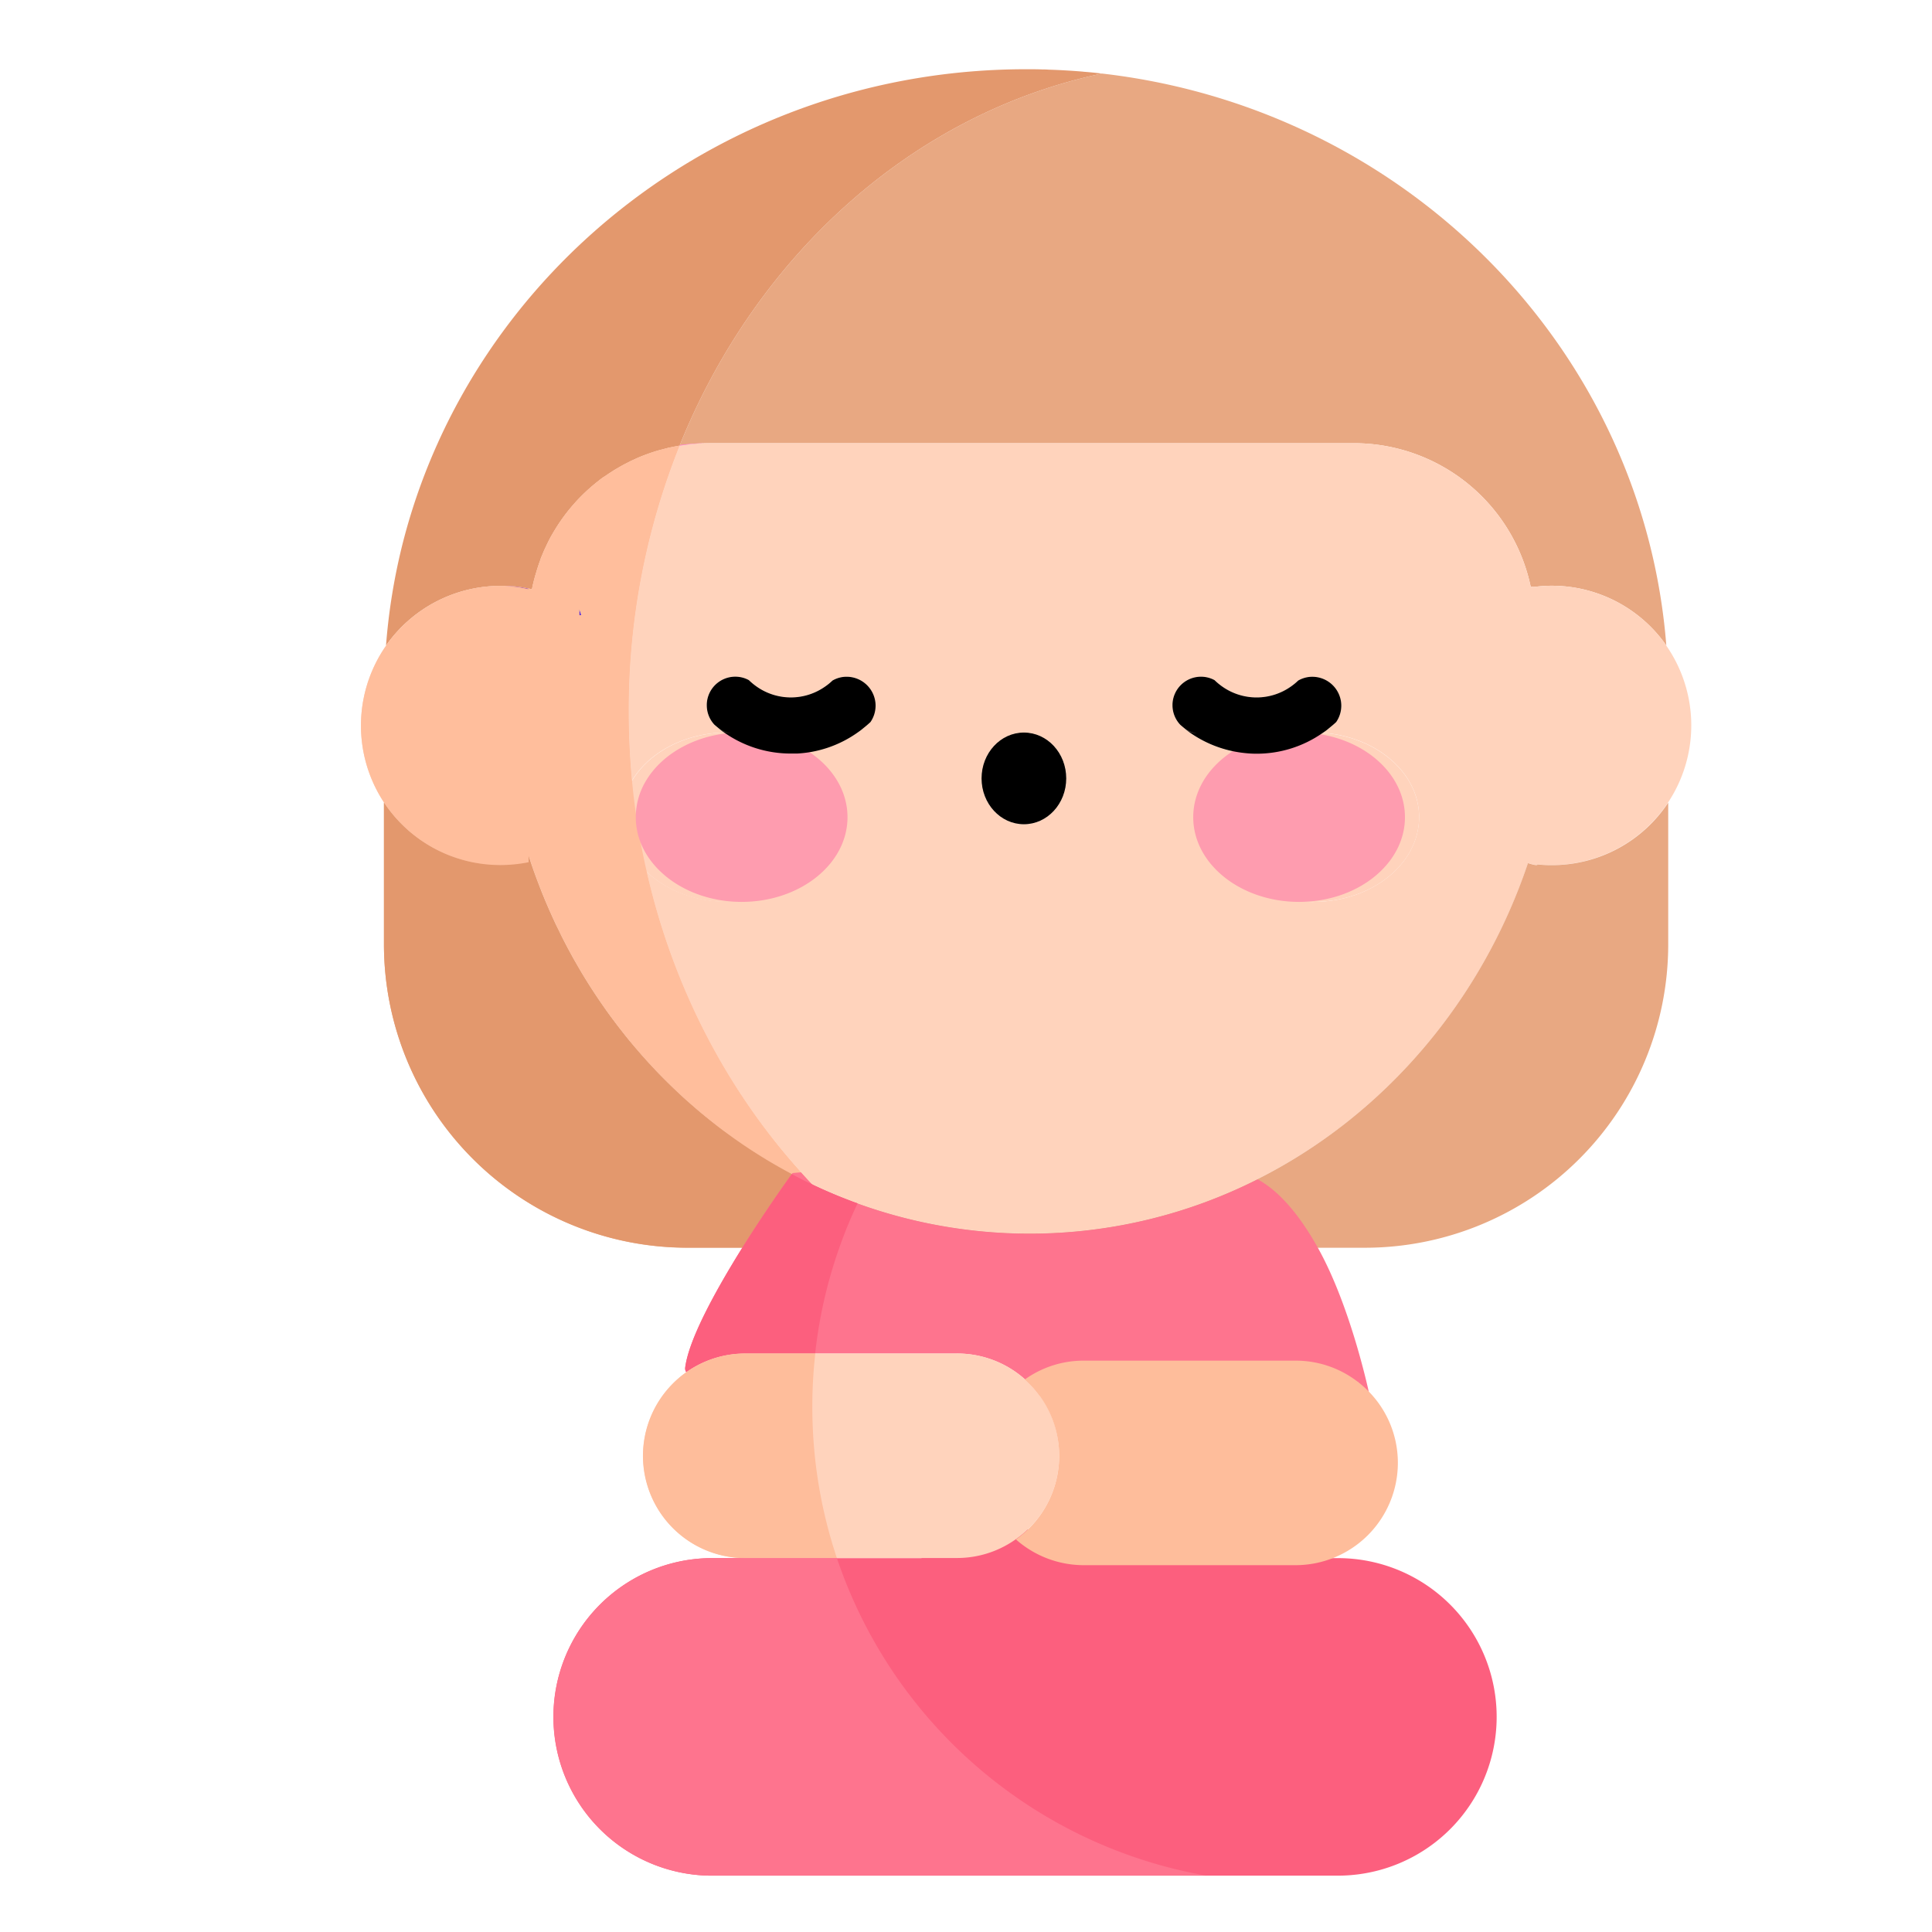 <svg id="Capa_1" data-name="Capa 1" xmlns="http://www.w3.org/2000/svg" viewBox="0 0 600 600"><defs><style>.cls-1{fill:#fc5f7e;}.cls-2{fill:#e8a882;}.cls-3{fill:#ffd3bc;}.cls-4,.cls-5{fill:red;}.cls-4{opacity:0.16;}.cls-5{opacity:0.33;}.cls-6,.cls-7{fill:blue;}.cls-6{opacity:0.39;}.cls-7{opacity:0.43;}.cls-8{fill:#e3986d;}.cls-9{fill:#ffbe9c;}.cls-10{fill:#f0f;opacity:0.36;}.cls-11{fill:#fe9caf;}.cls-12{fill:#fe748e;}.cls-13{fill:#febd9b;}</style></defs><path class="cls-1" d="M464.8,533.19a49.3,49.3,0,0,1-49.3,49.31h-195a49.31,49.31,0,0,1,0-98.61h65.62l29.71-11,18,11H415.5A49.28,49.28,0,0,1,464.8,533.19Z"/><path class="cls-2" d="M517.49,200.45A43.38,43.38,0,0,0,482,181.91h0a38.86,38.86,0,0,0-5.54.37s0-.08,0-.13l-1.07.13a56.12,56.12,0,0,0-54.92-44.64H219.15c-1.43,0-2.85.05-4.25.18-.53,0-1,.07-1.56.13-.74.07-1.49.15-2.21.26C235,79.13,283.6,35.22,342.24,22.84h0C425,32.33,492.2,91.06,512.07,168A188.59,188.59,0,0,1,517.49,200.45Z"/><path class="cls-2" d="M211.13,138.21v0c-.44,0-.88.11-1.32.19Z"/><path class="cls-3" d="M263,210.18a8.72,8.72,0,0,0-4.42,1.18,18,18,0,0,1-2.35,1.91,18.45,18.45,0,0,1-21,.11,19.42,19.42,0,0,1-2.63-2.15,8.74,8.74,0,0,0-4.21-1.07,8.85,8.85,0,0,0-8.85,8.54V219a8.83,8.83,0,0,0,2.41,6.07c.55.48,1.14,1,1.71,1.43a9.63,9.63,0,0,0,2.19,1h-.09a8.67,8.67,0,0,1-2.15-1c.44.35.9.68,1.36,1-12.64.31-23.49,6.32-28.66,14.93-.66-7.06-1-14.25-1-21.52a220.75,220.75,0,0,1,15.8-82.51h0c-.66.11-1.32.24-2,.37a.65.65,0,0,0-.2.05c-.7.13-1.38.28-2.06.46l-2,.52c-1.43.4-2.83.86-4.21,1.38s-2.65,1.06-3.92,1.65c-.44.2-.86.39-1.28.61-1.24.62-2.47,1.27-3.68,2l-1.44.87-1.23.79c-.5.35-1,.7-1.49,1s-1.14.81-1.69,1.25A56.34,56.34,0,0,0,172.05,165c-.37.63-.74,1.25-1.09,1.88a.38.38,0,0,1-.09.18c-.37.7-.74,1.42-1.07,2.14s-.7,1.43-1,2.17-.61,1.45-.9,2.17c0,0,0,.09,0,.13-.29.73-.55,1.47-.79,2.22s-.4,1.23-.57,1.84A51.09,51.09,0,0,0,165.2,183c-.36-.09-.71-.15-1.06-.22,0,.07,0,.15,0,.22a42.07,42.07,0,0,0-7.65-1.05v0c-.35,0-.7,0-1,0a43.39,43.39,0,0,0,0,86.78,44.44,44.44,0,0,0,8.77-.88v-1.92c.19.59.39,1.2.59,1.79q.78,2.37,1.64,4.67c.59,1.64,1.23,3.29,1.89,4.89.54,1.38,1.11,2.74,1.7,4.1,1.43,3.37,3,6.66,4.61,9.9.61,1.16,1.2,2.34,1.84,3.51.37.72.76,1.42,1.16,2.12s.77,1.43,1.18,2.13.79,1.4,1.21,2.08.83,1.4,1.25,2.1c.85,1.38,1.71,2.74,2.58,4.1q2.6,4.05,5.44,7.91c.61.86,1.25,1.71,1.9,2.57a169.26,169.26,0,0,0,29.61,30.41c.92.73,1.84,1.45,2.78,2.15s2,1.53,3,2.28c1.25.9,2.5,1.77,3.77,2.65,2.32,1.6,4.67,3.11,7.08,4.58,1.2.72,2.41,1.45,3.61,2.13s2.46,1.4,3.68,2.06c.38.22.77.44,1.14.61s.86.46,1.3.68l1.29.66c1,.48,1.93,1,2.89,1.42l.9.44c-1.18-1.25-2.37-2.52-3.51-3.79-22.87-25.29-39.73-57.35-47.9-93.27,6,5.7,15,9.32,25.09,9.32,18.15,0,32.87-11.77,32.87-26.3,0-7.89-4.34-15-11.22-19.77a35.73,35.73,0,0,0,19-6.68q.61-.43,1.2-.9c.51-.39,1-.79,1.47-1.21s.75-.65,1.12-1a9,9,0,0,0-7.39-14Zm-83-19.07v-1.92c.2.59.4,1.2.59,1.79ZM318,227.49c-7.25,0-13.15,6.38-13.15,14.25S310.73,256,318,256s13.15-6.38,13.15-14.24S325.23,227.49,318,227.49Zm92.81.11a2.94,2.94,0,0,0,.39-.26c.42-.29.81-.59,1.21-.9s1-.79,1.46-1.21.75-.65,1.12-1a9,9,0,0,0-7.38-14,8.75,8.75,0,0,0-4.43,1.18,17.89,17.89,0,0,1-2.34,1.91,18.47,18.47,0,0,1-21,.11,19.42,19.42,0,0,1-2.63-2.15,8.74,8.74,0,0,0-4.21-1.07,8.85,8.85,0,0,0-8.85,8.54V219a8.83,8.83,0,0,0,2.41,6.07c.55.48,1.14,1,1.71,1.43a9.53,9.53,0,0,0,3.46,1.27,8.35,8.35,0,0,1-3.5-1.25,36,36,0,0,0,18.19,7.32c-7,4.82-11.44,12-11.44,19.94,0,14.53,14.72,26.3,32.87,26.3s32.87-11.77,32.87-26.3C440.7,240.07,427.55,228.81,410.79,227.6Z"/><path class="cls-3" d="M517.49,200.45A43.38,43.38,0,0,0,482,181.91h0a38.86,38.86,0,0,0-5.54.37s0-.08,0-.13l-1.07.13a56.12,56.12,0,0,0-54.92-44.64H220.24c-.85,0-1.68,0-2.54.07-.7,0-1.4.07-2.1.13s-1.54.13-2.28.24-1.45.2-2.17.31a.15.15,0,0,1-.09,0,220.75,220.75,0,0,0-15.8,82.51c0,7.27.35,14.46,1,21.52,5.17-8.61,16-14.62,28.66-14.93-.46-.3-.92-.63-1.36-1a8.67,8.67,0,0,0,2.15,1h.09a9.63,9.63,0,0,1-2.19-1c-.57-.46-1.16-.95-1.71-1.43A8.83,8.83,0,0,1,219.5,219v-.31a8.85,8.85,0,0,1,8.85-8.54,8.74,8.74,0,0,1,4.21,1.07,19.42,19.42,0,0,0,2.63,2.15,18.45,18.45,0,0,0,21-.11,18,18,0,0,0,2.35-1.91,8.72,8.72,0,0,1,4.42-1.18,9,9,0,0,1,7.39,14c-.37.35-.75.68-1.12,1s-1,.82-1.47,1.21-.79.61-1.2.9a35.73,35.73,0,0,1-19,6.68c6.88,4.8,11.22,11.88,11.22,19.77,0,14.53-14.72,26.3-32.87,26.3-10.06,0-19.06-3.62-25.09-9.32,8.17,35.92,25,68,47.9,93.27,1.14,1.27,2.33,2.54,3.51,3.79,2.37,1.14,4.78,2.21,7.21,3.22.81.33,1.6.66,2.41,1,1.47.59,3,1.13,4.45,1.68.55.22,1.12.42,1.69.62a157.07,157.07,0,0,0,122.56-8.11c39-19.61,69.43-54.92,84-98.15,3.33,1.07,2.92.41,2.92.41a42.12,42.12,0,0,0,4.38.22,43.39,43.39,0,0,0,35.57-68.24ZM318,256c-7.25,0-13.15-6.38-13.15-14.24s5.9-14.25,13.15-14.25,13.15,6.38,13.15,14.25S325.23,256,318,256Zm89.85,24.11c-18.15,0-32.87-11.77-32.87-26.3,0-8,4.42-15.12,11.44-19.94a36,36,0,0,1-18.19-7.32,8.35,8.35,0,0,0,3.5,1.25,9.53,9.53,0,0,1-3.46-1.27c-.57-.46-1.16-.95-1.71-1.43a8.83,8.83,0,0,1-2.41-6.07v-.31a8.85,8.85,0,0,1,8.85-8.54,8.74,8.74,0,0,1,4.21,1.07,19.42,19.42,0,0,0,2.63,2.15,18.47,18.47,0,0,0,21-.11,17.89,17.89,0,0,0,2.34-1.91,8.75,8.75,0,0,1,4.43-1.18,9,9,0,0,1,7.38,14c-.37.35-.74.68-1.12,1s-1,.82-1.46,1.21-.79.61-1.21.9a2.94,2.94,0,0,1-.39.26c16.76,1.21,29.91,12.47,29.91,26.19C440.7,268.32,426,280.09,407.83,280.09Z"/><path class="cls-4" d="M220.24,137.64c-.85,0-1.68,0-2.54.07-.7,0-1.4.07-2.1.13s-1.54.13-2.28.24-1.45.18-2.17.31a.15.15,0,0,1-.09,0c0-.06.05-.11.07-.17v0c.72-.11,1.47-.19,2.21-.26.53-.06,1-.11,1.56-.13,1.4-.13,2.82-.18,4.25-.18Z"/><path class="cls-2" d="M518.08,249.27v44a94.23,94.23,0,0,1-94.23,94.23H213.47a94.23,94.23,0,0,1-94.23-94.23v-44a43.3,43.3,0,0,0,36.16,19.42,44.44,44.44,0,0,0,8.77-.88v-1.92c.19.59.39,1.2.59,1.79q.78,2.37,1.64,4.67c.57,1.53,1.14,3,1.75,4.56,0,.06,0,.13.07.17q.85,2.15,1.77,4.26c.46,1.09.95,2.19,1.43,3.26s1,2.26,1.58,3.35,1,2,1.44,3c.66,1.27,1.32,2.55,2,3.82.76,1.42,1.53,2.85,2.34,4.25s1.62,2.78,2.43,4.16c0,0,0,0,0,0,.85,1.38,1.71,2.74,2.58,4.1s1.65,2.54,2.52,3.79c1.56,2.28,3.16,4.52,4.82,6.69.6.83,1.23,1.64,1.89,2.45.33.44.68.88,1,1.32.55.7,1.12,1.4,1.69,2.08.85,1,1.68,2,2.56,3,1,1.18,2,2.32,3.07,3.46s2.12,2.32,3.22,3.44c2,2,4,4,6.11,6,1,.94,2,1.86,3.05,2.76s2.06,1.82,3.11,2.72a.87.87,0,0,1,.2.15c.9.77,1.79,1.51,2.72,2.23l.89.73c1,.76,1.89,1.51,2.85,2.21s2.06,1.58,3.11,2.32l1.25.9q1.22.88,2.46,1.71c2.32,1.6,4.67,3.11,7.08,4.58,1.18.75,2.38,1.45,3.61,2.13s2.43,1.4,3.68,2.06c.38.22.77.44,1.14.61.86.46,1.71.92,2.59,1.34,1.2.63,2.43,1.25,3.68,1.79l.11.07a157,157,0,0,0,138.32-1.62c39-19.61,69.43-54.92,84-98.15,3.33,1.07,2.92.41,2.92.41a42.12,42.12,0,0,0,4.38.22A43.3,43.3,0,0,0,518.08,249.27Z"/><path class="cls-5" d="M164.14,182.81c0,.07,0,.15,0,.22a42.07,42.07,0,0,0-7.65-1.05v0c.37,0,.72,0,1.1,0A38,38,0,0,1,164.14,182.81Z"/><path class="cls-6" d="M164.14,182.81c0,.07,0,.15,0,.22a42.07,42.07,0,0,0-7.65-1.05v0c.37,0,.72,0,1.1,0A38,38,0,0,1,164.14,182.81Z"/><path class="cls-6" d="M180.51,191l-.59.13v-1.92C180.12,189.78,180.32,190.39,180.51,191Z"/><path class="cls-6" d="M180.51,191l-.59.13v-1.92C180.12,189.78,180.32,190.39,180.51,191Z"/><path class="cls-7" d="M180.51,191l-.59.13v-1.92C180.12,189.78,180.32,190.39,180.51,191Z"/><path class="cls-8" d="M342.24,22.84C283.6,35.22,235,79.13,211.13,138.21l-1.32.22c.44-.08.88-.15,1.32-.19,0,.06,0,.11-.07.17h0c-.66.11-1.32.24-2,.37a.65.65,0,0,0-.2.05,20.45,20.45,0,0,0-2.06.46l-2,.52c-1.43.4-2.83.86-4.21,1.38a41.05,41.05,0,0,0-3.92,1.65,12.48,12.48,0,0,0-1.28.61c-1.24.62-2.47,1.27-3.68,2-.48.26-1,.57-1.44.87l-1.23.79c-.5.35-1,.7-1.49,1s-1.14.81-1.69,1.25A56.34,56.34,0,0,0,172.05,165c-.37.63-.74,1.25-1.09,1.88a.38.38,0,0,1-.09.18c-.37.7-.74,1.42-1.07,2.14s-.7,1.43-1,2.17-.61,1.45-.9,2.17c0,0,0,.09,0,.13-.29.73-.55,1.47-.79,2.22s-.4,1.23-.57,1.84A51.09,51.09,0,0,0,165.2,183c-.36-.09-.71-.15-1.06-.22a38,38,0,0,0-6.59-.83c-.38,0-.73,0-1.1,0s-.7,0-1,0a43.39,43.39,0,0,0-35.57,18.54A188.59,188.59,0,0,1,125.25,168C147,83.85,225.33,21.5,318.66,21.5c1.71,0,3.42,0,5.13.07.61,0,1.2,0,1.79.06,1.58.05,3.14.11,4.69.2l1.06.06c1.55.09,3.11.2,4.64.33a3.41,3.41,0,0,1,.46.05c1.73.13,3.46.3,5.17.5Z"/><path class="cls-9" d="M248.75,364c-22.87-25.29-39.73-57.35-47.9-93.27a216.74,216.74,0,0,1-4.58-28.33c-.66-7.06-1-14.25-1-21.52a220.75,220.75,0,0,1,15.8-82.51h0c-.66.11-1.32.24-2,.37a.65.65,0,0,0-.2.05c-.7.13-1.38.28-2.06.46l-2,.52c-1.43.4-2.83.86-4.21,1.38s-2.65,1.06-3.92,1.65c-.44.2-.86.39-1.28.61-1.24.62-2.47,1.27-3.68,2l-1.44.87-1.23.79c-.5.35-1,.7-1.49,1s-1.14.81-1.69,1.25A56.34,56.34,0,0,0,172.05,165c-.37.63-.74,1.25-1.09,1.88a.38.38,0,0,1-.09.18c-.37.7-.74,1.42-1.07,2.14s-.7,1.43-1,2.17-.61,1.45-.9,2.17c0,0,0,.09,0,.13-.29.73-.55,1.47-.79,2.22s-.4,1.23-.57,1.84A51.09,51.09,0,0,0,165.2,183c-.36-.09-.71-.15-1.06-.22,0,.07,0,.15,0,.22a42.07,42.07,0,0,0-7.65-1.05v0c-.35,0-.7,0-1,0a43.39,43.39,0,0,0,0,86.78,44.44,44.44,0,0,0,8.77-.88v-1.92c.19.59.39,1.2.59,1.79q.78,2.37,1.64,4.67c.59,1.64,1.23,3.29,1.89,4.89.54,1.38,1.11,2.74,1.7,4.1,1.43,3.37,3,6.66,4.61,9.9.61,1.16,1.2,2.34,1.84,3.51.37.72.76,1.42,1.16,2.12s.77,1.43,1.18,2.13.79,1.4,1.21,2.08.83,1.4,1.25,2.1c.85,1.38,1.71,2.74,2.58,4.1q2.6,4.05,5.44,7.91c.61.86,1.25,1.71,1.9,2.57a169.26,169.26,0,0,0,29.61,30.41c.92.73,1.84,1.45,2.78,2.15s2,1.53,3,2.28c1.25.9,2.5,1.77,3.77,2.65,2.32,1.58,4.69,3.11,7.08,4.58,1.2.72,2.41,1.45,3.61,2.13s2.46,1.4,3.68,2.06c.38.19.75.41,1.14.59a.84.84,0,0,0,.27.13c.35.2.68.39,1,.57l1.29.66c1,.48,1.93,1,2.89,1.42l.9.44C251.08,366.58,249.89,365.31,248.75,364ZM179.92,191.11v-1.92c.2.59.4,1.2.59,1.79Z"/><path class="cls-4" d="M164.14,182.81c0,.07,0,.15,0,.22a42.07,42.07,0,0,0-7.65-1.05v0c.37,0,.72,0,1.1,0A38,38,0,0,1,164.14,182.81Z"/><path class="cls-4" d="M180.51,191l-.59.13v-1.92C180.12,189.78,180.32,190.39,180.51,191Z"/><path class="cls-4" d="M220.24,137.64c-.85,0-1.68,0-2.54.07-.7,0-1.4.07-2.1.13s-1.54.13-2.28.24-1.45.2-2.17.31a.15.15,0,0,1-.09,0c0-.06.05-.11.07-.17-.44,0-.88.11-1.32.19l1.32-.22c.72-.11,1.47-.19,2.21-.26.53-.06,1-.11,1.56-.13,1.4-.13,2.82-.18,4.25-.18Z"/><path class="cls-8" d="M274.17,387.46h-60.7a94.23,94.23,0,0,1-94.23-94.23v-44a43.3,43.3,0,0,0,36.16,19.42,44.44,44.44,0,0,0,8.77-.88v-1.92c.19.59.39,1.2.59,1.79,15,44.64,46.85,80.87,87.5,100.15a188.25,188.25,0,0,0,16.37,15.25C270.45,384.59,272.29,386.06,274.17,387.46Z"/><path class="cls-10" d="M220.24,137.64c-.85,0-1.68,0-2.54.07-.7,0-1.4.07-2.1.13s-1.54.13-2.28.24-1.45.2-2.17.31a.15.15,0,0,1-.09,0c0-.06.05-.11.07-.17v0c.72-.11,1.47-.19,2.21-.26.53-.06,1-.11,1.56-.13,1.4-.13,2.82-.18,4.25-.18Z"/><path class="cls-11" d="M263.2,253.79c0,14.53-14.73,26.3-32.88,26.3-10,0-19.06-3.62-25.09-9.32-4.86-4.58-7.78-10.49-7.78-17a21.9,21.9,0,0,1,3.2-11.35c5.17-8.61,16-14.62,28.67-14.93.26,0,.52,0,.78,0h.22A37.7,37.7,0,0,1,252,234C258.86,238.82,263.2,245.9,263.2,253.79Z"/><path class="cls-11" d="M436.32,253.79c0,14.53-14.73,26.3-32.87,26.3s-32.88-11.77-32.88-26.3c0-8,4.43-15.12,11.44-19.94a37.78,37.78,0,0,1,21.44-6.36c1,0,2,0,2.95.11C423.17,228.81,436.32,240.07,436.32,253.79Z"/><ellipse cx="317.98" cy="241.74" rx="13.15" ry="14.24"/><path d="M271.92,219.14a9,9,0,0,1-1.58,5.09c-.37.35-.75.68-1.12,1s-1,.82-1.47,1.21-.79.61-1.2.9a35.73,35.73,0,0,1-19,6.68c-.63,0-1.31,0-2,0a35.86,35.86,0,0,1-20.69-6.56c-.46-.3-.92-.63-1.36-1a8.67,8.67,0,0,0,2.15,1,7.84,7.84,0,0,0,1.36.29,9,9,0,0,1-1.27-.29,9.63,9.63,0,0,1-2.19-1c-.57-.46-1.16-.95-1.71-1.43A8.83,8.83,0,0,1,219.5,219v-.31a8.85,8.85,0,0,1,8.85-8.54,8.74,8.74,0,0,1,4.21,1.07,19.42,19.42,0,0,0,2.63,2.15,18.45,18.45,0,0,0,21-.11,18,18,0,0,0,2.35-1.91,8.72,8.72,0,0,1,4.42-1.18A9,9,0,0,1,271.92,219.14Z"/><path d="M416.55,219.14a9,9,0,0,1-1.58,5.09c-.37.35-.74.68-1.12,1s-1,.82-1.46,1.21-.79.61-1.21.9a2.94,2.94,0,0,1-.39.26,35.7,35.7,0,0,1-20.54,6.47,32.63,32.63,0,0,1-3.85-.22,36,36,0,0,1-18.19-7.32,8.35,8.35,0,0,0,3.5,1.25,9.53,9.53,0,0,1-3.46-1.27c-.57-.46-1.16-.95-1.71-1.43a8.83,8.83,0,0,1-2.41-6.07v-.31a8.85,8.85,0,0,1,8.85-8.54,8.74,8.74,0,0,1,4.21,1.07,19.42,19.42,0,0,0,2.63,2.15,18.47,18.47,0,0,0,21-.11,17.89,17.89,0,0,0,2.34-1.91,8.75,8.75,0,0,1,4.43-1.18A9,9,0,0,1,416.55,219.14Z"/><path class="cls-12" d="M425.36,433.48s-4.36-2.32-6.58-2.19c0,0,3.14-2,3.14-2-12.23.72-55.25,3.09-99.1,4.07a30.84,30.84,0,0,0-4.55-5,31.55,31.55,0,0,0-21.11-8H231.42a31.55,31.55,0,0,0-18.3,5.8,2.15,2.15,0,0,1-.33-1.42c1.12-8.88,9.62-24.22,17.75-37.26,7.1-11.32,13.94-20.9,15.34-22.83v0l.27-.35,2.6-.22c1.14,1.27,2.33,2.54,3.51,3.79a157,157,0,0,0,138.32-1.62c7.32,4,13.59,12.12,18.69,21.25C419.73,406.18,425.36,433.48,425.36,433.48Z"/><path class="cls-3" d="M328.94,452.11a31.58,31.58,0,0,1-9.32,22.46A31,31,0,0,1,315.5,478a31.38,31.38,0,0,1-18.34,5.85H231.42A31.76,31.76,0,0,1,209,429.65a31.15,31.15,0,0,1,4.16-3.51,31.55,31.55,0,0,1,18.3-5.8h65.74a31.55,31.55,0,0,1,21.11,8,30.84,30.84,0,0,1,4.55,5A31.49,31.49,0,0,1,328.94,452.11Z"/><path class="cls-13" d="M434.12,454.3a31.8,31.8,0,0,1-31.77,31.78H336.61a31.81,31.81,0,0,1-21.11-8,31,31,0,0,0,4.12-3.47,31.74,31.74,0,0,0,3.2-41.2,30.84,30.84,0,0,0-4.55-5,31.31,31.31,0,0,1,18.34-5.85h65.74a31.49,31.49,0,0,1,19.57,6.77s0,0,0,0A31.61,31.61,0,0,1,434.12,454.3Z"/><path class="cls-1" d="M266.33,373.7c-.83,1.78-1.64,3.55-2.41,5.35-1.16,2.76-2.26,5.57-3.25,8.41a145.35,145.35,0,0,0-7.51,32.88H231.42a31.55,31.55,0,0,0-18.3,5.8,2.15,2.15,0,0,1-.33-1.42c1.12-8.88,9.62-24.22,17.75-37.26,7.1-11.32,13.94-20.9,15.34-22.83.44.22.86.46,1.3.68l1.29.66c.94.5,1.91,1,2.89,1.42l.9.44A152.23,152.23,0,0,0,266.33,373.7Z"/><path class="cls-13" d="M259.91,483.89H231.42A31.76,31.76,0,0,1,209,429.65a30.42,30.42,0,0,1,4.16-3.51,31.55,31.55,0,0,1,18.3-5.8h21.74a143.72,143.72,0,0,0-.92,16.43A147.46,147.46,0,0,0,259.91,483.89Z"/><path class="cls-12" d="M374.65,582.5H220.46a49.31,49.31,0,0,1,0-98.61h39.45A148.14,148.14,0,0,0,374.65,582.5Z"/></svg>
